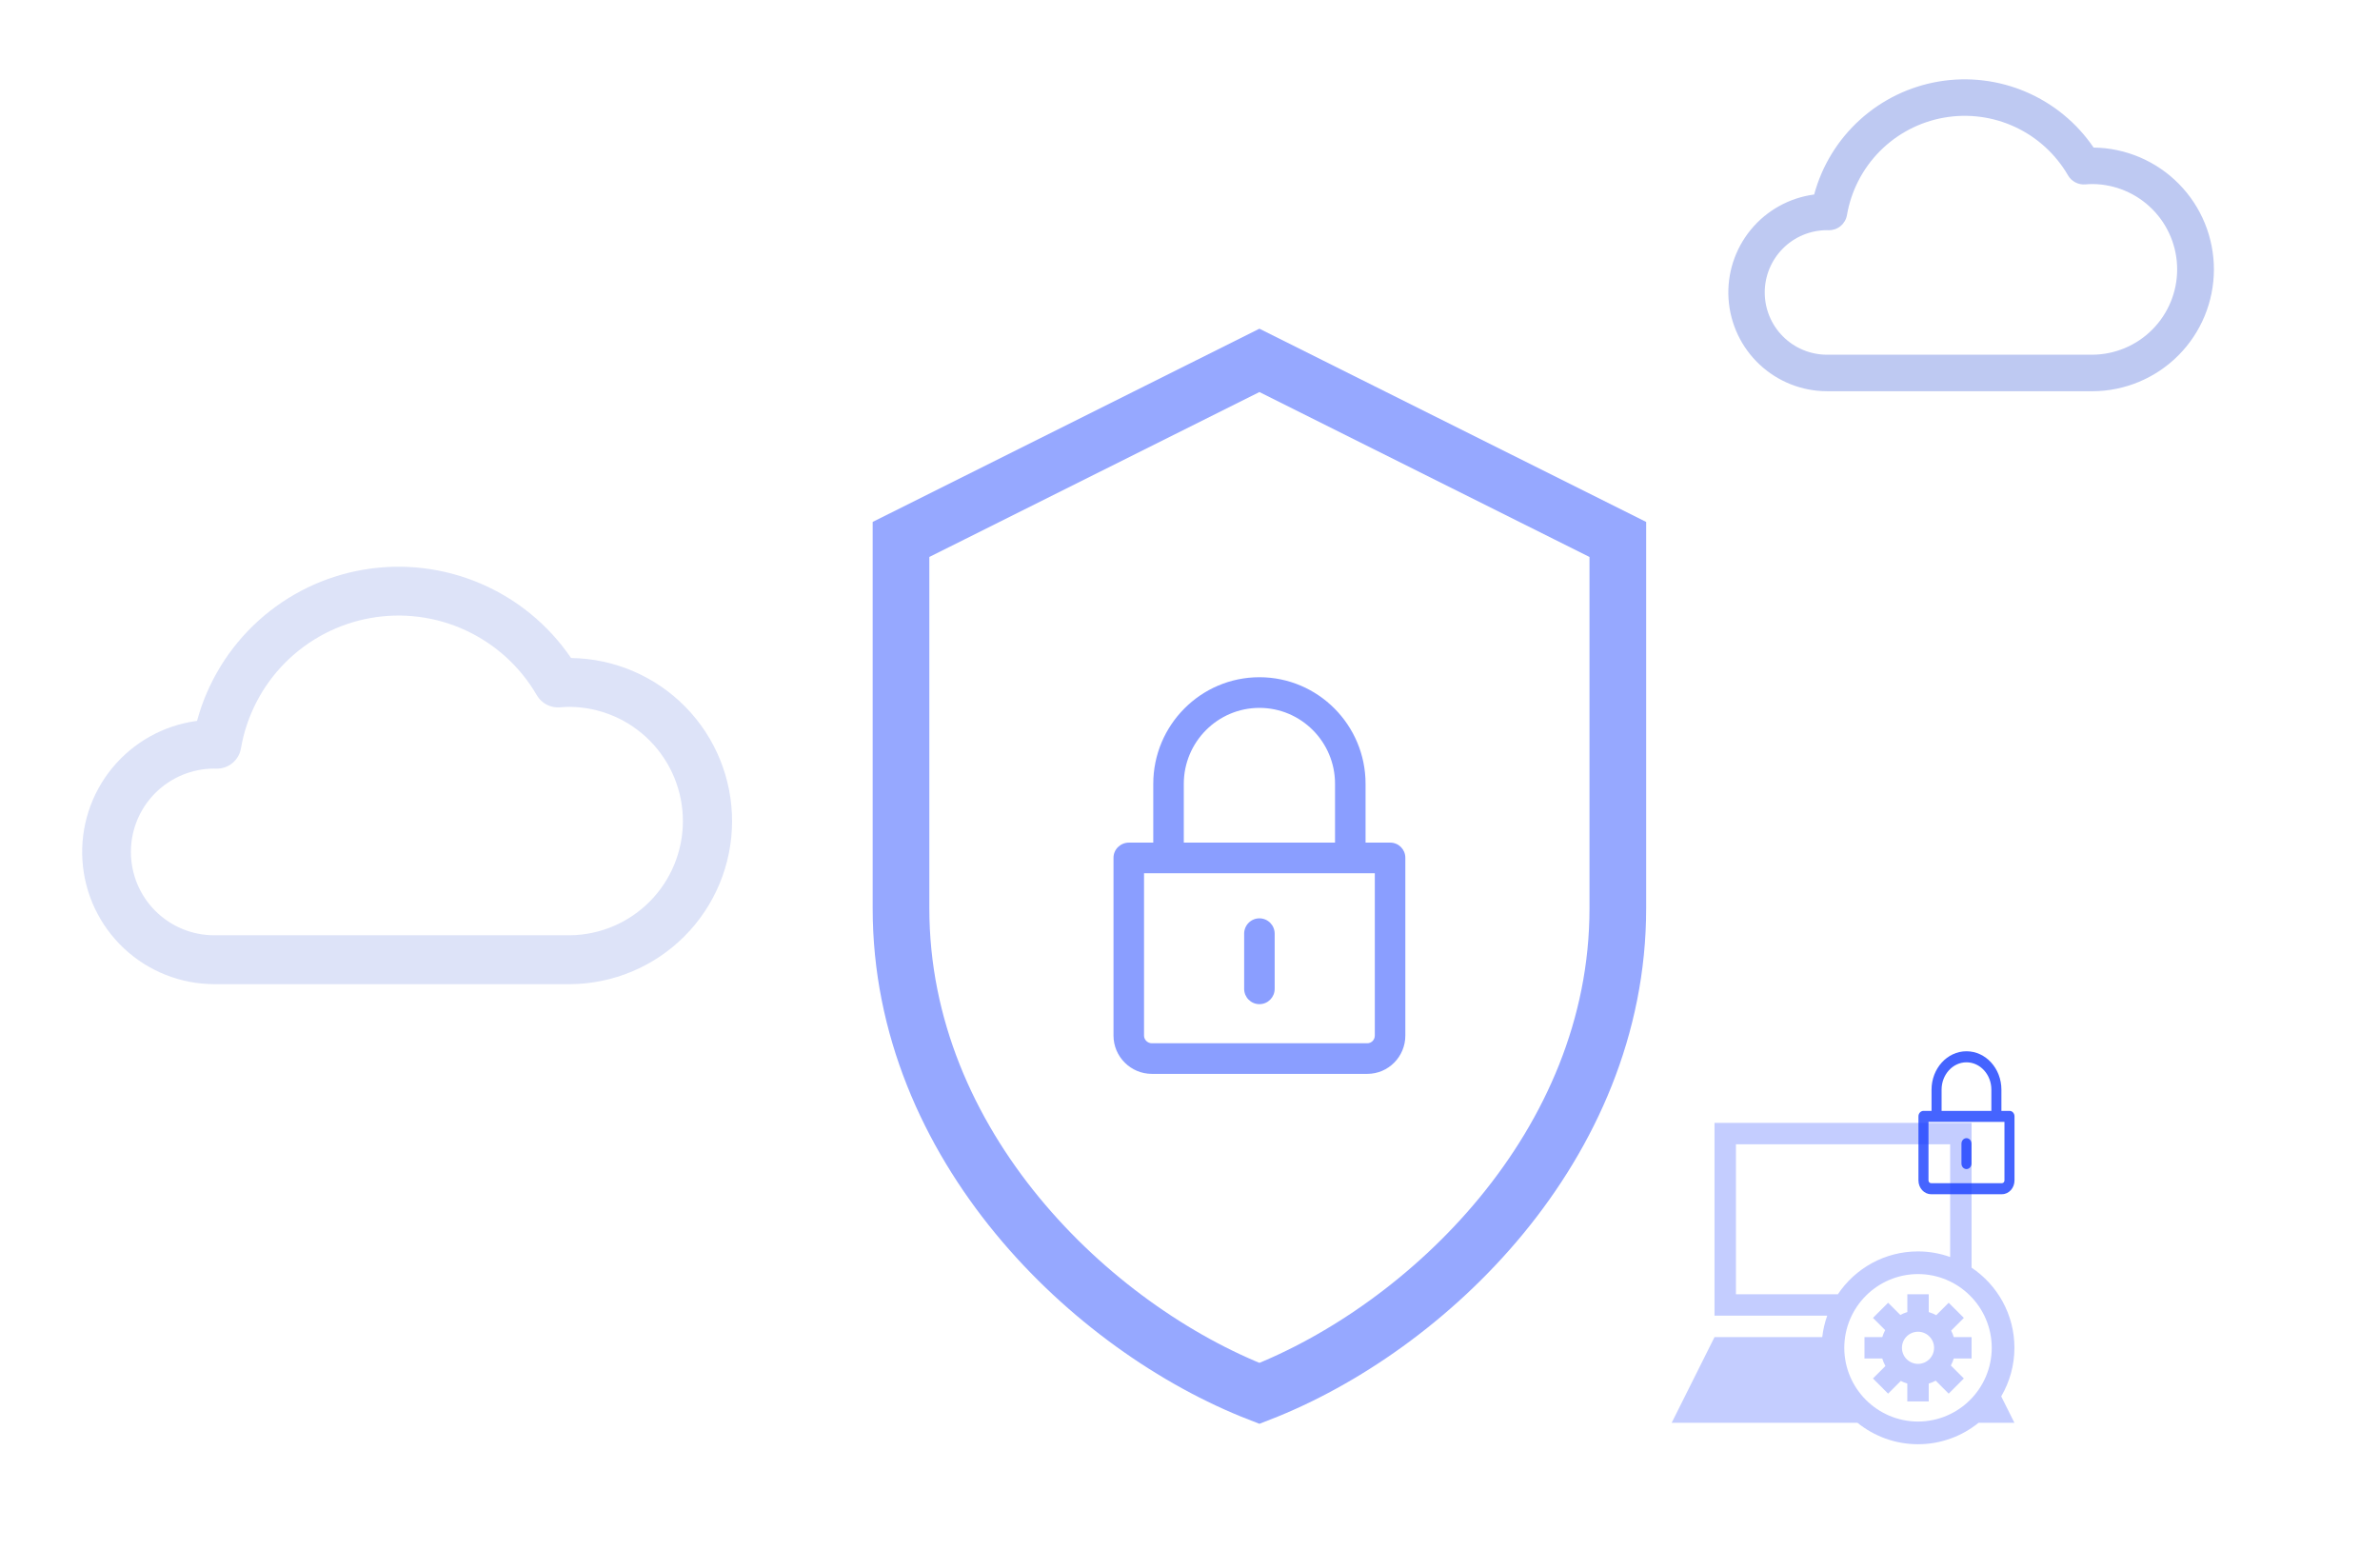 <svg width="840" height="547" viewBox="0 0 840 547" fill="none" xmlns="http://www.w3.org/2000/svg">
<path d="M738.651 138.063H644.825C635.979 138.055 627.468 134.684 621.015 128.633C614.562 122.582 610.651 114.305 610.074 105.477C609.498 96.65 612.298 87.934 617.909 81.095C623.52 74.256 631.521 69.806 640.29 68.647C643.043 58.487 648.652 49.329 656.452 42.259C664.252 35.19 673.915 30.505 684.296 28.761C694.678 27.017 705.341 28.286 715.023 32.418C724.705 36.55 732.999 43.372 738.922 52.075C750.255 52.218 761.073 56.83 769.023 64.907C776.974 72.984 781.415 83.874 781.379 95.207C781.343 106.541 776.834 117.402 768.833 125.429C760.832 133.456 749.985 138 738.651 138.072V138.063ZM644.825 81.23C638.997 81.23 633.408 83.545 629.287 87.666C625.166 91.787 622.85 97.377 622.85 103.205C622.85 109.033 625.166 114.622 629.287 118.743C633.408 122.865 638.997 125.18 644.825 125.18H738.651C746.576 125.085 754.144 121.871 759.714 116.233C765.285 110.596 768.409 102.99 768.409 95.065C768.409 87.139 765.285 79.534 759.714 73.896C754.144 68.259 746.576 65.044 738.651 64.95C737.835 64.95 736.976 64.988 736.019 65.074C734.801 65.179 733.579 64.936 732.495 64.372C731.41 63.809 730.508 62.949 729.895 61.892C725.551 54.4 719.006 48.426 711.148 44.785C703.29 41.143 694.502 40.01 685.977 41.539C677.453 43.068 669.606 47.185 663.504 53.331C657.402 59.477 653.341 67.353 651.873 75.888C651.612 77.414 650.811 78.795 649.615 79.778C648.419 80.762 646.91 81.282 645.362 81.243H645.062L644.825 81.23Z" fill="#5873DE" fill-opacity="0.39"/>
<path d="M201.191 347.312H75.611C63.772 347.301 52.379 342.789 43.742 334.69C35.106 326.592 29.871 315.513 29.099 303.698C28.328 291.884 32.076 280.218 39.586 271.064C47.095 261.911 57.804 255.955 69.542 254.404C73.226 240.805 80.734 228.547 91.173 219.085C101.612 209.623 114.546 203.353 128.441 201.018C142.335 198.684 156.608 200.383 169.567 205.913C182.525 211.444 193.626 220.575 201.553 232.223C216.721 232.414 231.2 238.586 241.842 249.397C252.483 260.208 258.427 274.783 258.379 289.952C258.331 305.122 252.296 319.659 241.587 330.403C230.878 341.146 216.36 347.227 201.191 347.323V347.312ZM75.611 271.245C67.811 271.245 60.33 274.344 54.814 279.859C49.298 285.375 46.2 292.856 46.2 300.657C46.2 308.457 49.298 315.938 54.814 321.454C60.33 326.97 67.811 330.068 75.611 330.068H201.191C211.797 329.942 221.927 325.639 229.382 318.094C236.838 310.549 241.019 300.369 241.019 289.762C241.019 279.154 236.838 268.974 229.382 261.429C221.927 253.884 211.797 249.581 201.191 249.455C200.099 249.455 198.949 249.506 197.667 249.621C196.038 249.762 194.402 249.436 192.95 248.682C191.499 247.928 190.292 246.776 189.471 245.362C183.657 235.334 174.897 227.339 164.38 222.465C153.863 217.591 142.1 216.075 130.69 218.121C119.281 220.168 108.779 225.679 100.612 233.904C92.445 242.13 87.009 252.671 85.044 264.094C84.695 266.137 83.622 267.985 82.022 269.302C80.422 270.618 78.401 271.314 76.33 271.262H75.927L75.611 271.245Z" fill="#5873DE" fill-opacity="0.2"/>
<path d="M490.654 297.367H481.962V276.602C481.962 255.868 465.165 239 444.5 239C423.835 239 407.038 255.879 407.038 276.626V297.367H398.443C395.464 297.367 393 299.739 393 302.726V365.465C393 372.92 399.098 378.98 406.531 378.98H482.565C489.999 378.98 496 372.92 496 365.465V302.726C496 299.739 493.632 297.367 490.654 297.367ZM417.811 276.626C417.811 261.844 429.782 249.817 444.5 249.817C459.218 249.817 471.189 261.833 471.189 276.602V297.367H417.811V276.626ZM485.227 365.465C485.227 366.956 484.052 368.175 482.565 368.175H406.531C405.045 368.175 403.773 366.956 403.773 365.465V308.172H485.227V365.465Z" fill="#1B41FF" fill-opacity="0.51"/>
<path d="M444.499 354.377C447.478 354.377 449.886 351.956 449.886 348.969V329.498C449.886 326.511 447.478 324.09 444.499 324.09C441.521 324.09 439.113 326.511 439.113 329.498V348.969C439.113 351.956 441.521 354.377 444.499 354.377Z" fill="#1B41FF" fill-opacity="0.51"/>
<path d="M571 190.376V320.58C571 404.337 503.748 468.737 444.5 491.745C385.252 468.737 318 404.337 318 320.58V190.376L444.5 127.178L571 190.376Z" stroke="#1B41FF" stroke-opacity="0.46" stroke-width="20"/>
<path d="M709.24 392.034H706.38V384.551C706.38 377.079 700.852 371 694.05 371C687.249 371 681.721 377.083 681.721 384.56V392.034H678.892C677.912 392.034 677.101 392.889 677.101 393.966V416.575C677.101 419.262 679.108 421.445 681.554 421.445H706.578C709.025 421.445 711 419.262 711 416.575V393.966C711 392.889 710.221 392.034 709.24 392.034ZM685.267 384.56C685.267 379.233 689.206 374.899 694.05 374.899C698.895 374.899 702.834 379.229 702.834 384.551V392.034H685.267V384.56ZM707.454 416.575C707.454 417.112 707.068 417.551 706.578 417.551H681.554C681.065 417.551 680.647 417.112 680.647 416.575V395.928H707.454V416.575Z" fill="#1B41FF" fill-opacity="0.81"/>
<path d="M694.051 412.579C695.031 412.579 695.824 411.706 695.824 410.63V403.613C695.824 402.537 695.031 401.664 694.051 401.664C693.071 401.664 692.278 402.537 692.278 403.613V410.63C692.278 411.706 693.07 412.579 694.051 412.579Z" fill="#1B41FF" fill-opacity="0.81"/>
<path d="M706.31 492.786C709.255 487.754 710.971 481.91 710.975 475.657C710.971 463.858 704.968 453.473 695.853 447.371V396.267H605.122V464.315H644.9C644.045 466.727 643.437 469.253 643.146 471.876H605.122L590 502.12H655.587C661.428 506.838 668.857 509.677 676.951 509.681C685.048 509.677 692.466 506.838 698.306 502.12H710.975L706.31 492.786ZM612.683 456.754V403.828H688.292V443.61C684.742 442.351 680.935 441.633 676.951 441.633C665.148 441.633 654.763 447.636 648.661 456.754H612.683ZM650.922 475.657C650.956 461.287 662.581 449.662 676.951 449.628C691.313 449.662 702.937 461.287 702.971 475.657C702.937 490.019 691.313 501.644 676.951 501.678C662.581 501.644 650.956 490.019 650.922 475.657Z" fill="#1B41FF" fill-opacity="0.26"/>
<path d="M695.853 479.438V471.873H689.567C689.328 471.071 689.018 470.312 688.64 469.582L693.128 465.095L687.775 459.745L683.37 464.153C682.539 463.688 681.662 463.318 680.735 463.042V456.755H673.174V463.038C672.309 463.295 671.488 463.635 670.71 464.059L666.396 459.749L661.047 465.098L665.356 469.408C664.933 470.191 664.593 471.011 664.332 471.877H658.049V479.438H664.332C664.608 480.368 664.982 481.248 665.447 482.076L661.043 486.473L666.385 491.826L670.876 487.339C671.602 487.721 672.365 488.027 673.163 488.265V494.559H680.732V488.265C681.597 488.008 682.414 487.668 683.193 487.244L687.775 491.826L693.12 486.473L688.538 481.899C688.958 481.12 689.298 480.3 689.559 479.438H695.853ZM676.947 481.324C673.813 481.317 671.284 478.787 671.273 475.653C671.284 472.519 673.813 469.99 676.947 469.979C680.081 469.99 682.61 472.519 682.618 475.653C682.61 478.787 680.081 481.317 676.947 481.324Z" fill="#1B41FF" fill-opacity="0.26"/>
</svg>
